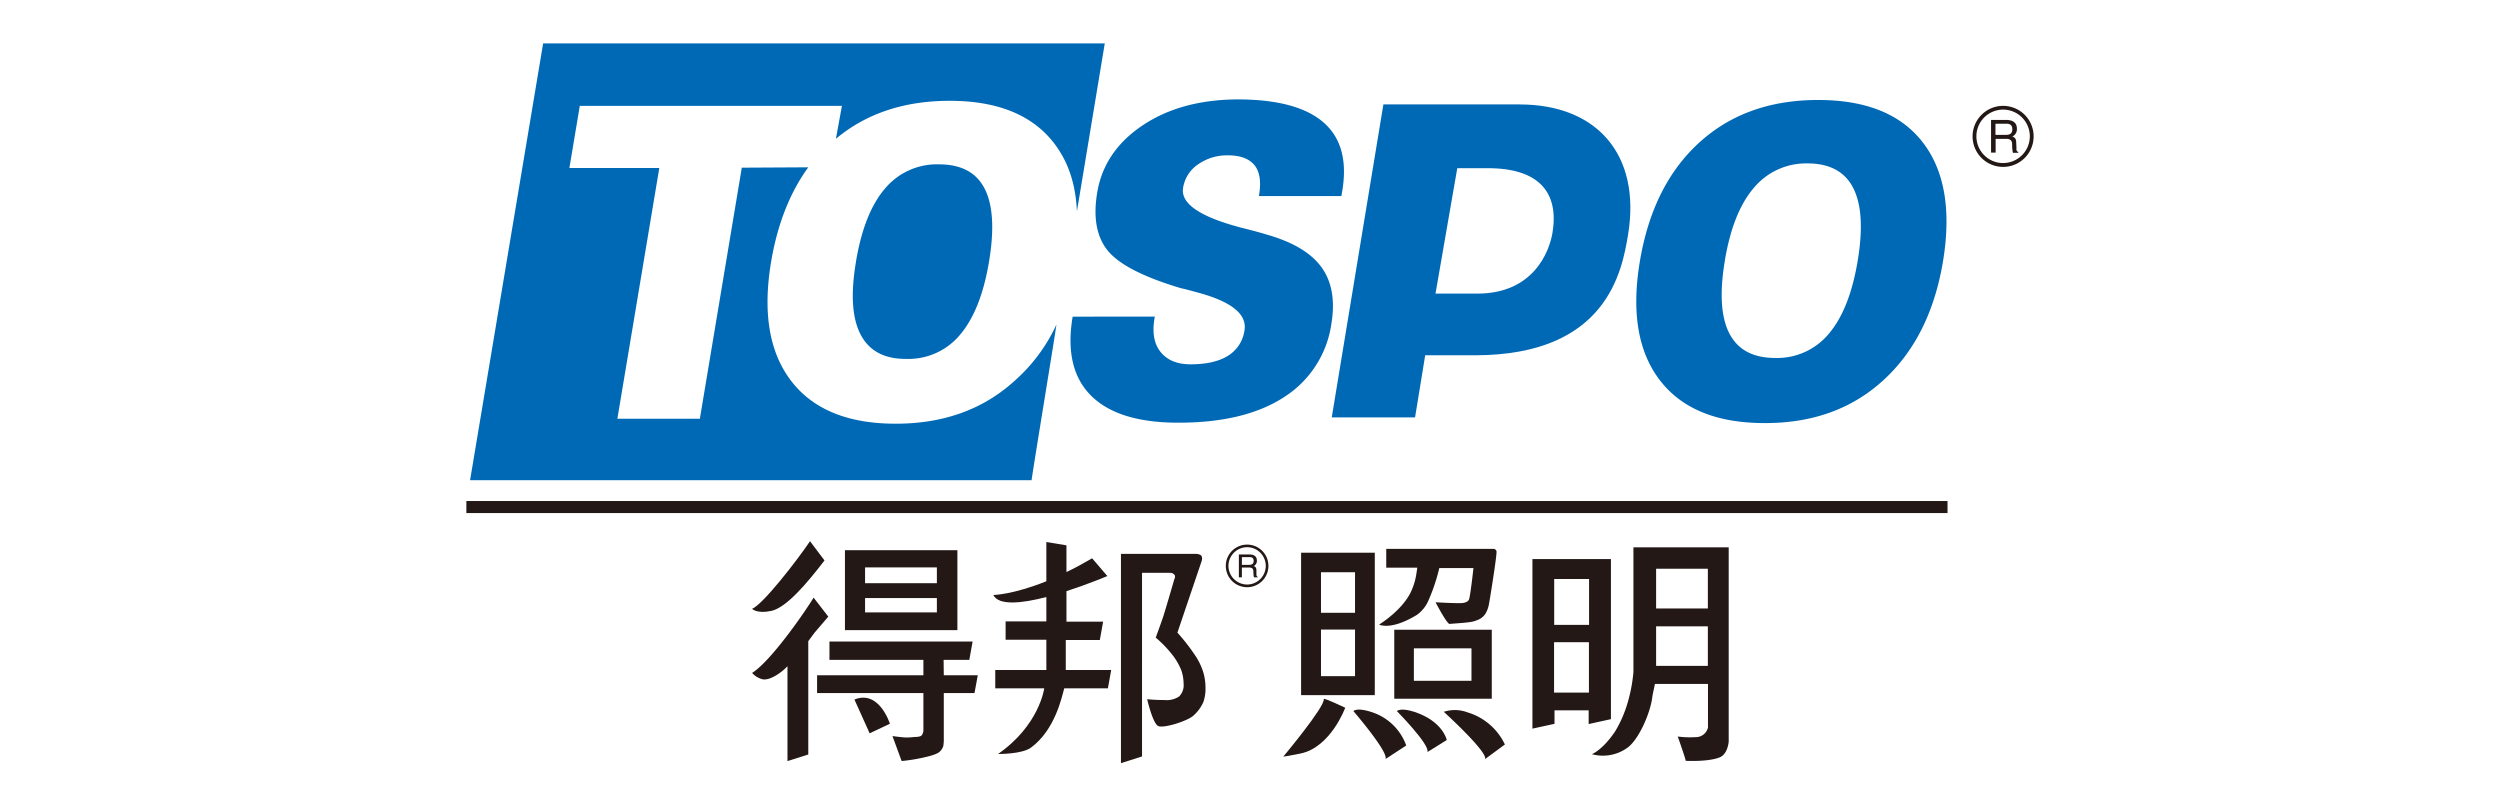 <svg xmlns="http://www.w3.org/2000/svg" viewBox="0 0 545.54 176"><defs><style>.cls-1{fill:#fff;stroke:#000;stroke-miterlimit:10;opacity:0;}.cls-2{fill:#0069b6;}.cls-2,.cls-4{fill-rule:evenodd;}.cls-3,.cls-4{fill:#231815;}</style></defs><title>debangzhaomingbig1</title><g id="图层_2" data-name="图层 2"><g id="图层_1-2" data-name="图层 1"><rect class="cls-1" x="0.5" y="0.5" width="544.54" height="175"/><path class="cls-2" d="M338.78,50.78c-.65,3.94-4,13.29-16.43,13.29h-9.1L318,36.7h6.67C336,36.7,340.2,42.16,338.78,50.78Zm-7.18-28H301.88l-11.27,68.3h18.18L311,77.53h10.8c28.88,0,32.16-18.38,33.48-26.38C358.11,33.78,348.5,22.79,331.6,22.79Z"/><path class="cls-2" d="M235,46.14c-.28-6.23-2-11-5-14.91Q222.87,22,207.24,22c-10,0-18.28,2.8-24.83,8.29l1.31-7.19h-57.2l-2.27,13.56h19.62l-9.15,54.71h18l9.15-54.78,14.51-.08c-3.94,5.39-6.73,12.34-8.12,20.67q-2.77,16.62,4.39,25.95t22.8,9.33q15.65,0,25.92-9.33a37.11,37.11,0,0,0,9.15-12.28c.15-.33-5.56,34.26-5.4,33.93H102.58L118.52,9.47H241.08Zm-48.2,10.92Q185,67.62,187.8,73t10,5.32A14.65,14.65,0,0,0,209.54,73c3-3.56,5.1-8.85,6.28-15.89s.87-12.37-.95-15.93-5.14-5.32-10-5.32a14.78,14.78,0,0,0-11.8,5.35Q188.56,46.5,186.79,57.06Z"/><path class="cls-2" d="M357.85,57q2.79-16.66,13-25.93t25.93-9.25q15.65,0,22.8,9.25T424,57q-2.77,16.62-13.05,26t-25.91,9.32q-15.63,0-22.81-9.32T357.85,57Zm18.54-.1q-1.77,10.56,1,15.89t10,5.32a14.63,14.63,0,0,0,11.72-5.32q4.51-5.33,6.27-15.89t-1-15.92q-2.73-5.31-9.94-5.32A14.82,14.82,0,0,0,382.71,41Q378.15,46.31,376.39,56.85Z"/><path class="cls-2" d="M252,69.08l-.08.46c-.51,3.1-.07,5.53,1.36,7.29s3.59,2.67,6.51,2.67c3.48,0,6.22-.63,8.2-1.88a7.76,7.76,0,0,0,3.58-5.53q.87-5.22-10-8.2c-1.68-.46-3-.82-3.87-1q-12.19-3.63-15.93-8.15c-2.47-3-3.26-7.27-2.34-12.73q1.5-9,9.86-14.62T270,21.69q13,0,18.78,5t4.13,14.94l-.2,1.16h-18l.05-.32c.47-2.81.14-5-1-6.41S270.68,33.9,268,33.9a11,11,0,0,0-6.61,2,7.6,7.6,0,0,0-3.22,5.09q-.87,5.14,12.72,8.7,3.63.91,5.64,1.53,8.51,2.44,11.88,7.15t2.12,12.29a22.75,22.75,0,0,1-10.33,16q-8.57,5.58-23.06,5.58-13.16,0-19.07-5.92t-4-17.22Z"/><rect class="cls-3" x="101.77" y="109.33" width="323.21" height="2.63"/><path class="cls-4" d="M437.12,35.58a5.83,5.83,0,1,1,5.82-5.83A5.84,5.84,0,0,1,437.12,35.58Zm0-12.48a6.66,6.66,0,1,0,6.65,6.65A6.66,6.66,0,0,0,437.12,23.1Z"/><path class="cls-4" d="M437.67,29.43h-2.23V27h2.4c.48,0,1.28.09,1.28,1.19S438.38,29.43,437.67,29.43Zm2.36,3-.06-1.3c0-1-.44-1.17-.85-1.34a1.74,1.74,0,0,0,1-1.7c0-1.51-1.17-1.92-2.35-1.92h-3.29V33.3h1v-3h2.33c1.16,0,1.27.69,1.27,1.27a8.56,8.56,0,0,0,.17,1.78h1.18v-.15C440.09,33,440,32.83,440,32.44Z"/><path class="cls-4" d="M361.39,124.1h11.29v8.68H361.39Zm0,12.58h11.29v8.63H361.39Zm-14,27.9a9.12,9.12,0,0,0,7.64-1.34c2.58-1.76,5.1-7.7,5.51-11,.12-.94.4-1.93.59-3h11.58v9.49a2.72,2.72,0,0,1-2.71,2.13,20.37,20.37,0,0,1-3.89-.14s1.64,4.61,1.74,5.3c0,0,4.83.27,7.38-.74,1.62-.63,1.94-2.85,2-3.42V119.44H356.44v27.22a34,34,0,0,1-1.53,7.54,26.51,26.51,0,0,1-2.43,5.35C349.72,163.69,347.36,164.58,347.36,164.58Zm-8.24-38.23h7.61v10h-7.61ZM334.4,122V159l4.82-1.05V155h7.45v3l4.86-1.07V122Zm4.72,18.14h7.61v11h-7.61Z"/><path class="cls-4" d="M295.69,133.72h-7.43v-8.85h7.43Zm0,13.83h-7.43V137.38h7.43ZM300,120.61H283.92v31.08H300Z"/><path class="cls-4" d="M308.12,128.62c-1.78,4.41-7.18,7.67-7.18,7.67s2.5,1.39,8.26-2.12a7.46,7.46,0,0,0,2.54-3.21,40.58,40.58,0,0,0,2.34-7h7.45s-.7,6.41-1,6.92-1,.76-2.1.74c-2.05,0-5.17-.2-5.17-.2s2.28,4.4,3,4.73c3.58-.27,5-.34,6-.8A3.58,3.58,0,0,0,324.1,134a6.12,6.12,0,0,0,.81-2.16c.14-.67,1.66-10,1.66-11.43,0-.47-.52-.64-.52-.64H302.5v4.1h6.78l-.23,1.5A14,14,0,0,1,308.12,128.62Z"/><path class="cls-4" d="M308.53,141.47H321.1v7.09H308.53Zm-4.28,11h21.28V137.42H304.25Z"/><path class="cls-4" d="M288.87,152.55c-.05-.37,4.68,1.89,4.68,1.89s-3.16,8.66-9.8,10c-3.21.64-3.72.67-3.72.67S289.14,154.22,288.87,152.55Z"/><path class="cls-4" d="M302.35,165.63l4.51-2.95a11.81,11.81,0,0,0-7.71-7.34c-3.11-1-3.82-.17-3.82-.17S303,164.06,302.35,165.63Z"/><path class="cls-4" d="M311.49,164.11l4.22-2.63s-.8-4.06-7.06-6.14c-3.11-1-3.83-.17-3.83-.17S312.09,162.54,311.49,164.11Z"/><path class="cls-4" d="M324.07,165.64l4.32-3.18a13.18,13.18,0,0,0-8.13-7,7.81,7.81,0,0,0-5.2-.13S324.67,164.07,324.07,165.64Z"/><path class="cls-4" d="M168.36,133.3c3.22-.74,7.61-5.84,11.56-11l-3.16-4.2c-2.85,4.22-10.23,13.75-12.64,14.76C164.12,132.84,165.13,134,168.36,133.3Z"/><path class="cls-4" d="M204.44,127.27H188.77v-3.45h15.67Zm0,6.37H188.77v-3.13h15.67Zm4.48-13.58H184.38V137.5h24.54Z"/><path class="cls-4" d="M205.91,144h5.61l.72-4H181v4H201.5v3.35H178.3v3.89h23.2v7.43c0,.31,0,.59,0,.85a2.29,2.29,0,0,1-.3.85c-.18.3-.73.45-1.64.45a13,13,0,0,1-2.14.1c-1-.06-2.67-.3-2.67-.3l2,5.45a38.43,38.43,0,0,0,5.06-.83c1.83-.41,2.95-.84,3.34-1.3a2.84,2.84,0,0,0,.7-1.17,10.12,10.12,0,0,0,.1-1.79v-9.74h6.7l.72-3.89h-7.42Z"/><path class="cls-4" d="M177.54,130.41c-2.09,3.44-9.46,14-13.42,16.43a4.48,4.48,0,0,0,2.28,1.39c1.75.36,4.55-1.83,5.44-2.86v20.71l4.54-1.44V139.91l1.37-1.85,3-3.5Z"/><path class="cls-4" d="M232.57,139.66H240l.72-4h-8V129c4.86-1.57,8.92-3.3,8.92-3.3l-3.32-3.87c-2,1.17-3.85,2.17-5.6,3V119l-4.39-.72v8.56c-7.31,2.94-11.57,3-11.57,3,1.19,2.39,6.3,1.81,11.57.44v5.32h-8.89v4h8.89v6.61H217.18v4h10.69s-1.05,8.05-10.08,14.32c0,0,5.21.07,7.19-1.39,5.25-3.87,6.72-11,7.25-12.93h9.53l.72-4h-9.91Z"/><path class="cls-4" d="M262.64,146.92a14.29,14.29,0,0,0-1.57-3.49,43,43,0,0,0-4.14-5.38l5.29-15.62a1.62,1.62,0,0,0,0-1.07c-.32-.5-1.29-.5-1.29-.5H244.61v45.67l4.6-1.46V125h6.09a1.26,1.26,0,0,1,1,.44c.28.46-.05,1,0,.8q-2,6.9-2.5,8.41c-.37,1.1-.91,2.59-1.6,4.49a25.24,25.24,0,0,1,3.93,4.15,13.85,13.85,0,0,1,1.66,3,9.28,9.28,0,0,1,.49,2.9,3.43,3.43,0,0,1-1,2.81,4.94,4.94,0,0,1-3.15.76c-1.27,0-2.53-.06-3.8-.18,0,0,1.2,5.24,2.39,5.84s6.5-1.13,7.67-2.24a8.39,8.39,0,0,0,2.21-3,8.87,8.87,0,0,0,.46-3A12.35,12.35,0,0,0,262.64,146.92Z"/><path class="cls-4" d="M186.45,152.65l3.32,7.37,4.42-2.09S191.85,150.44,186.45,152.65Z"/><path class="cls-4" d="M272.14,127.55a4.07,4.07,0,1,1,4.07-4.07A4.07,4.07,0,0,1,272.14,127.55Zm0-8.71a4.65,4.65,0,1,0,4.65,4.64A4.65,4.65,0,0,0,272.14,118.84Z"/><path class="cls-4" d="M272.53,123.26H271v-1.69h1.67c.34,0,.9.06.9.83S273,123.26,272.53,123.26Zm1.64,2.1,0-.9c0-.7-.31-.82-.59-.94a1.23,1.23,0,0,0,.69-1.19c0-1.06-.82-1.34-1.63-1.34h-2.3v5H271v-2.14h1.63c.8,0,.88.48.88.89a6,6,0,0,0,.12,1.25h.82v-.11C274.21,125.74,274.18,125.64,274.17,125.36Z"/></g></g></svg>